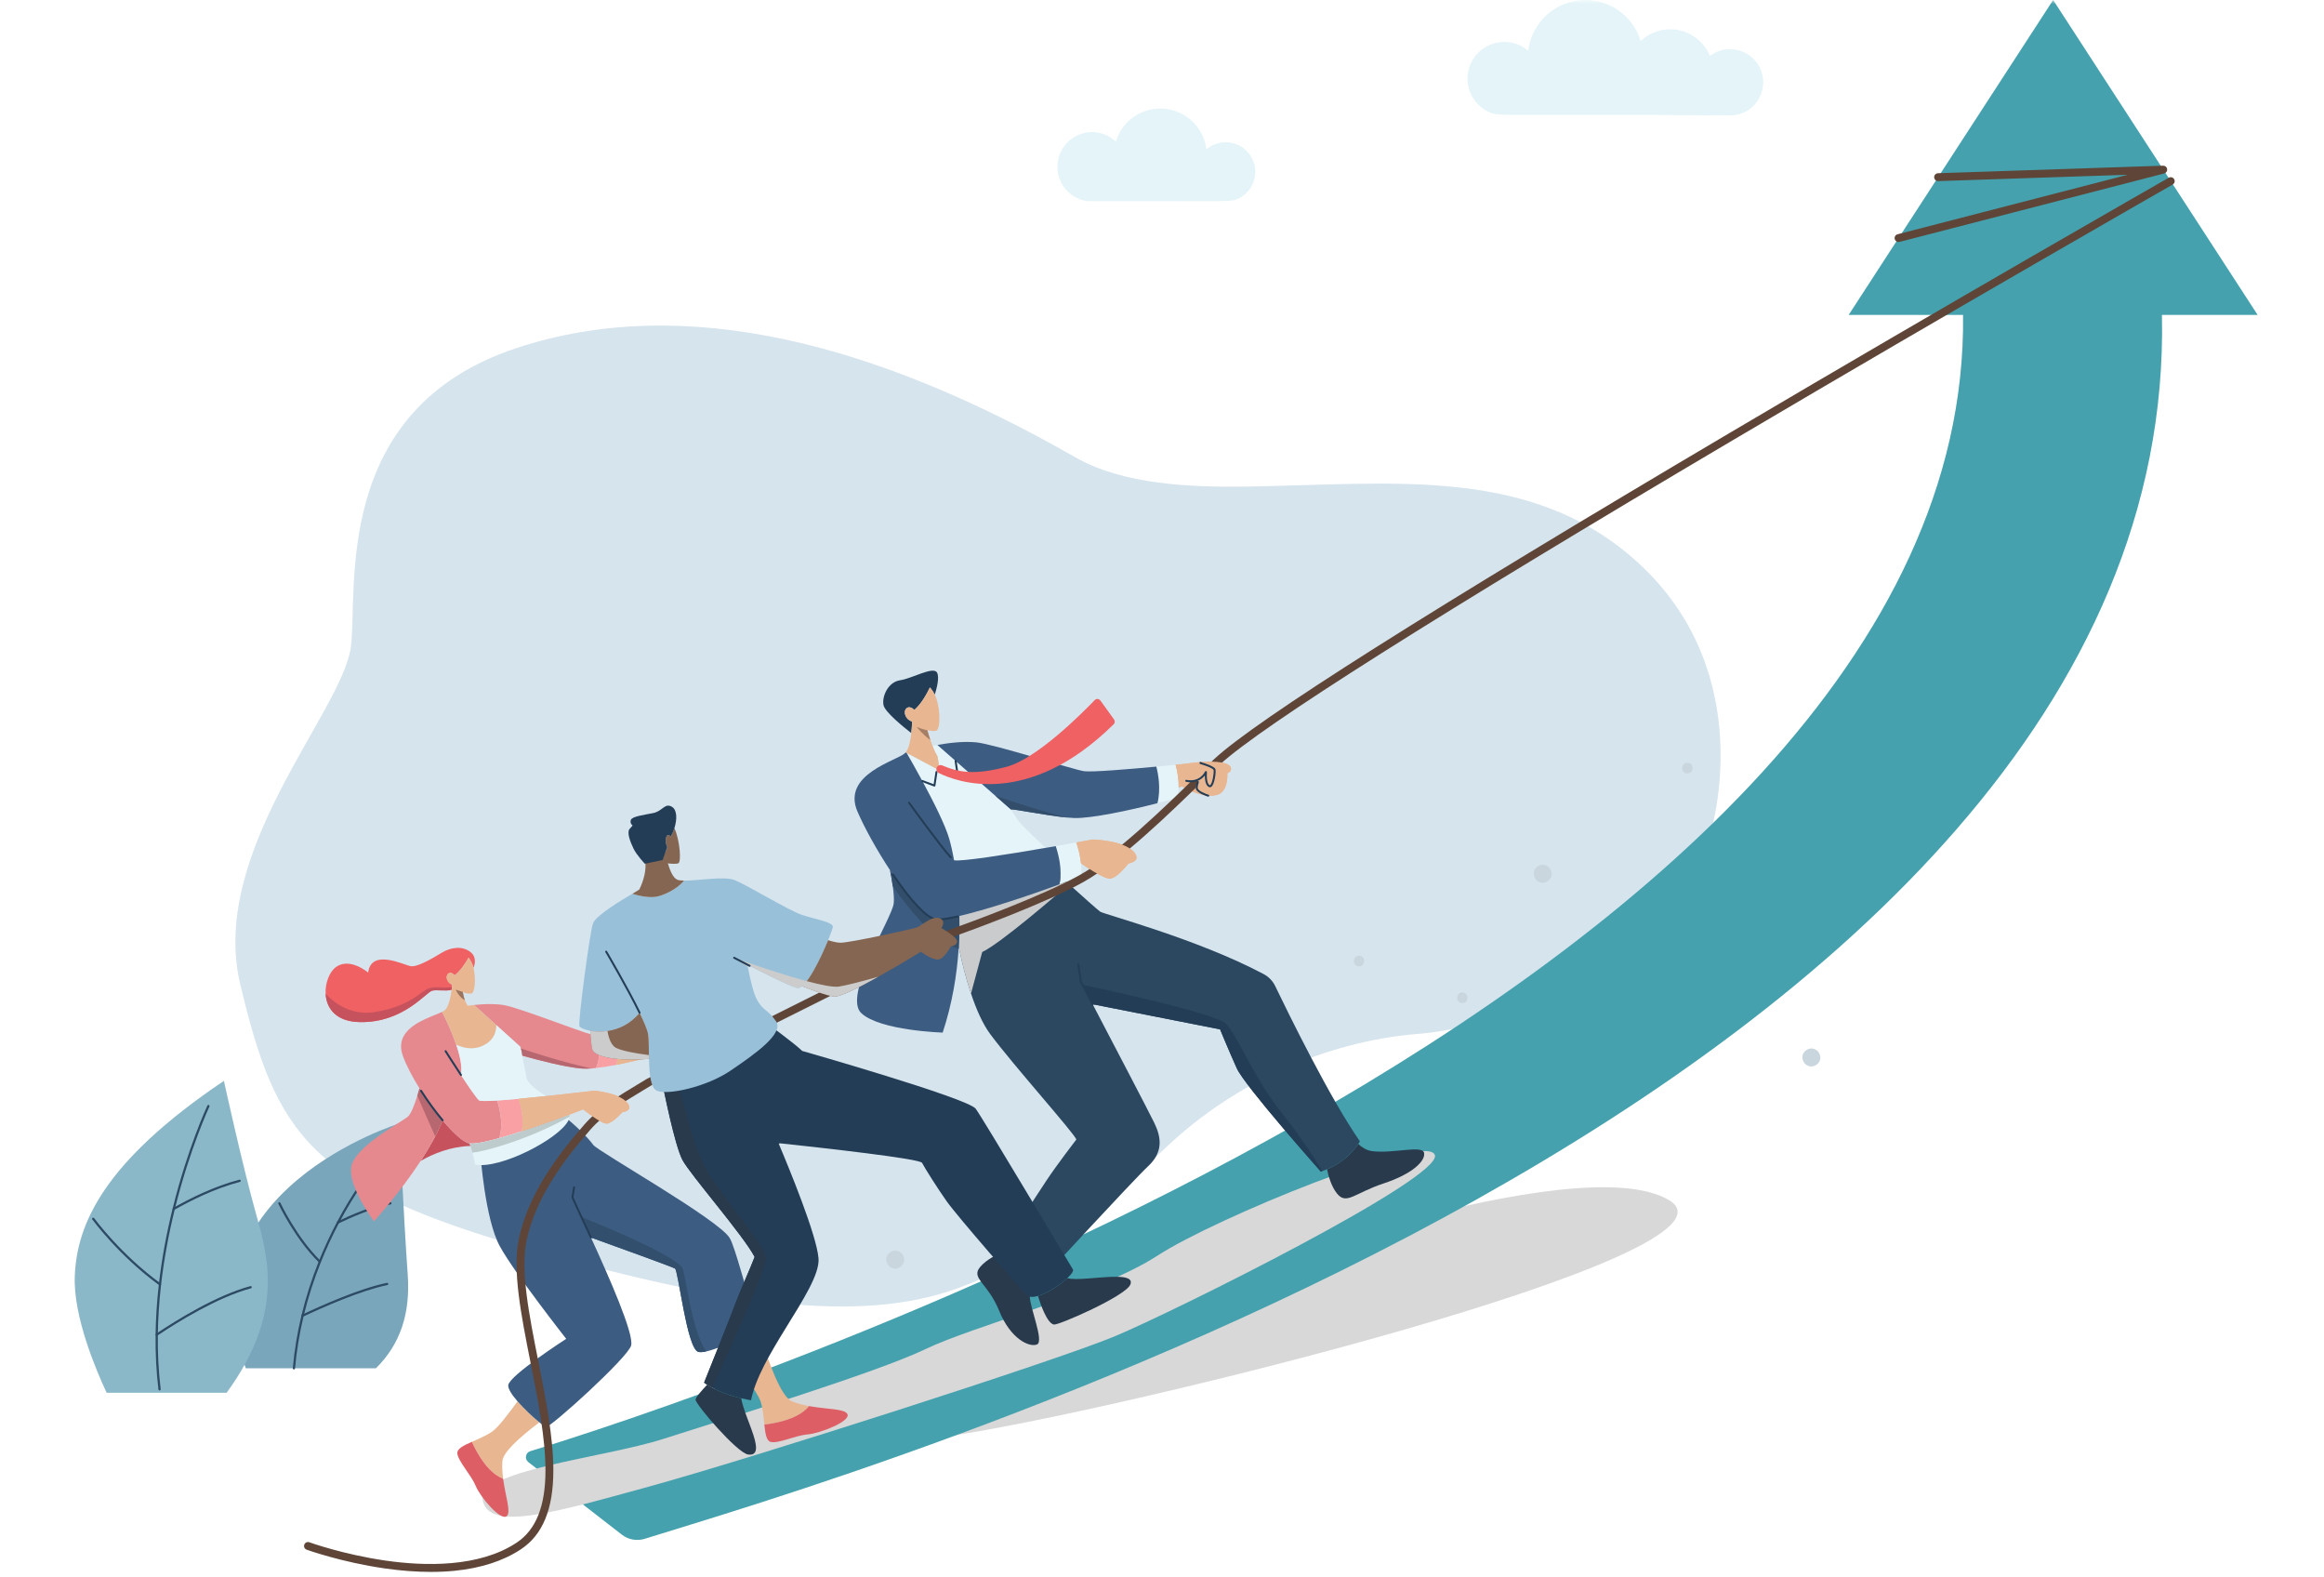 <svg width="280" height="190" viewBox="0 0 280 190" fill="none" xmlns="http://www.w3.org/2000/svg">
<mask id="mask0_2002_1860" style="mask-type:alpha" maskUnits="userSpaceOnUse" x="0" y="0" width="280" height="190">
<rect width="280" height="190" fill="#D9D9D9"/>
</mask>
<g mask="url(#mask0_2002_1860)">
<g clip-path="url(#clip0_2002_1860)">
<path d="M64.477 150.677C87.137 157.029 103.468 159.615 115.623 155.086C125.918 151.249 133.121 145.118 140.753 137.956C148.699 130.502 159.67 125.426 170.837 124.534C179.822 123.817 189.404 119.163 193.523 116.481C197.95 113.598 202.762 108.295 204.95 103.636C207.182 98.886 211.139 81.114 198.067 68.448C185.076 55.861 167.731 58.373 150.11 58.609C143.472 58.698 135.334 58.389 129.578 55.094C105.828 41.499 82.478 35.178 62.131 41.959C39.914 49.363 43.125 70.993 42.284 77.857C41.329 85.65 25.108 102.525 28.949 118.571C33.26 136.586 37.106 143.006 64.477 150.678L64.477 150.677Z" fill="#D6E4ED"/>
<path d="M163.737 115.112C162.909 115.112 162.907 116.398 163.737 116.398C164.566 116.398 164.566 115.112 163.737 115.112Z" fill="#CAD6DD"/>
<path d="M176.184 119.538C175.356 119.538 175.355 120.825 176.184 120.825C177.014 120.825 177.014 119.538 176.184 119.538Z" fill="#CAD6DD"/>
<path d="M203.295 91.874C202.467 91.874 202.466 93.161 203.295 93.161C204.125 93.161 204.125 91.874 203.295 91.874Z" fill="#CAD6DD"/>
<path d="M185.87 104.159C185.303 104.159 184.76 104.658 184.786 105.243C184.812 105.83 185.262 106.326 185.87 106.326C186.436 106.326 186.979 105.828 186.953 105.243C186.927 104.656 186.477 104.159 185.87 104.159Z" fill="#CAD6DD"/>
<path d="M107.858 150.634C107.291 150.634 106.748 151.132 106.774 151.717C106.801 152.304 107.25 152.801 107.858 152.801C108.425 152.801 108.968 152.302 108.941 151.717C108.915 151.13 108.465 150.634 107.858 150.634Z" fill="#CAD6DD"/>
<path d="M218.235 126.29C217.668 126.29 217.125 126.788 217.151 127.374C217.178 127.961 217.627 128.457 218.235 128.457C218.802 128.457 219.345 127.959 219.318 127.374C219.292 126.786 218.842 126.29 218.235 126.29Z" fill="#CAD6DD"/>
<path d="M35.414 164.813H29.616C21.596 143.515 48.127 135.317 48.127 135.317C48.127 135.317 48.606 146.294 49.124 153.544C49.454 158.16 48.253 161.903 45.29 164.813H35.413H35.414Z" fill="#7AA6BC"/>
<path d="M35.413 164.948C35.409 164.948 35.405 164.948 35.401 164.948C35.327 164.941 35.272 164.876 35.278 164.801C35.463 162.694 35.814 160.555 36.322 158.443C36.848 156.256 37.55 154.062 38.408 151.923C39.052 150.318 39.791 148.723 40.605 147.182C42.547 143.511 44.292 141.35 44.309 141.329C44.357 141.271 44.442 141.262 44.5 141.31C44.558 141.357 44.567 141.443 44.519 141.5C44.502 141.521 42.772 143.664 40.843 147.309C40.034 148.841 39.3 150.427 38.66 152.024C37.806 154.151 37.109 156.332 36.585 158.507C36.08 160.605 35.731 162.731 35.547 164.825C35.541 164.895 35.482 164.949 35.413 164.949L35.413 164.948Z" fill="#2C4A63"/>
<path d="M38.535 152.109C38.501 152.109 38.467 152.096 38.44 152.07C35.545 149.25 33.558 145.04 33.538 144.998C33.507 144.93 33.536 144.849 33.603 144.818C33.671 144.786 33.752 144.815 33.783 144.883C33.803 144.925 35.77 149.091 38.629 151.876C38.683 151.928 38.684 152.014 38.632 152.067C38.606 152.095 38.57 152.108 38.535 152.108V152.109Z" fill="#2C4A63"/>
<path d="M40.725 147.381C40.675 147.381 40.626 147.352 40.603 147.304C40.571 147.236 40.599 147.156 40.666 147.123C42.094 146.435 44.817 145.22 47.014 144.807C47.088 144.793 47.158 144.842 47.173 144.916C47.186 144.99 47.138 145.06 47.064 145.074C44.899 145.48 42.2 146.685 40.784 147.367C40.765 147.376 40.745 147.381 40.725 147.381Z" fill="#2C4A63"/>
<path d="M36.454 158.61C36.403 158.61 36.354 158.582 36.331 158.533C36.3 158.465 36.328 158.384 36.396 158.352C38.819 157.207 43.37 155.186 46.618 154.522C46.691 154.507 46.763 154.555 46.778 154.628C46.793 154.701 46.746 154.773 46.673 154.788C43.452 155.445 38.924 157.456 36.511 158.597C36.492 158.606 36.473 158.61 36.454 158.61V158.61Z" fill="#2C4A63"/>
<path d="M19.276 167.758H12.847C11.608 165.117 8.816 158.585 9.01 153.718C9.256 147.476 12.438 139.983 26.977 130.19C26.977 130.19 29.185 140.308 30.899 146.4C32.392 151.706 34.136 158.373 27.307 167.759H19.276V167.758Z" fill="#8BB8C9"/>
<path d="M19.224 167.484C19.156 167.484 19.098 167.434 19.09 167.365C18.834 165.253 18.718 163.031 18.746 160.763C18.771 158.792 18.903 156.747 19.14 154.688C19.478 151.729 20.036 148.666 20.797 145.585C22.595 138.298 24.962 133.221 24.985 133.171C25.017 133.103 25.098 133.074 25.165 133.106C25.233 133.137 25.262 133.218 25.23 133.286C25.207 133.336 22.851 138.391 21.06 145.65C20.302 148.719 19.747 151.771 19.409 154.719C19.173 156.77 19.041 158.805 19.017 160.767C18.989 163.024 19.103 165.233 19.359 167.333C19.367 167.407 19.314 167.474 19.241 167.484C19.235 167.484 19.23 167.485 19.224 167.485L19.224 167.484Z" fill="#2C4A63"/>
<path d="M19.274 154.838C19.246 154.838 19.219 154.83 19.194 154.813C14.333 151.272 11.153 146.928 11.122 146.885C11.078 146.825 11.091 146.74 11.151 146.696C11.212 146.652 11.296 146.666 11.34 146.726C11.371 146.769 14.528 151.079 19.353 154.594C19.414 154.638 19.427 154.723 19.383 154.783C19.357 154.819 19.315 154.838 19.273 154.838H19.274Z" fill="#2C4A63"/>
<path d="M20.929 145.752C20.881 145.752 20.836 145.727 20.811 145.683C20.774 145.618 20.797 145.536 20.862 145.499C22.829 144.378 25.811 142.879 28.837 142.099C28.91 142.08 28.984 142.124 29.003 142.197C29.022 142.269 28.978 142.343 28.905 142.362C25.908 143.133 22.95 144.622 20.996 145.734C20.975 145.746 20.952 145.752 20.929 145.752Z" fill="#2C4A63"/>
<path d="M18.881 160.9C18.838 160.9 18.795 160.879 18.769 160.839C18.728 160.777 18.744 160.693 18.806 160.652C21.29 158.987 26.068 156.028 30.16 154.916C30.232 154.897 30.307 154.939 30.326 155.012C30.345 155.084 30.303 155.158 30.23 155.178C26.176 156.279 21.426 159.221 18.956 160.877C18.933 160.892 18.907 160.9 18.881 160.9Z" fill="#2C4A63"/>
<g style="mix-blend-mode:multiply">
<path d="M145.367 154.566C145.367 154.566 189.867 137.991 201.045 144.533C212.224 151.076 133.229 170.38 113.57 173.095C93.912 175.809 145.367 154.566 145.367 154.566H145.367Z" fill="#D8D8D8"/>
</g>
<path d="M272.001 37.929L247.367 0L222.734 37.929H236.513C237.517 119.579 80.388 169.754 63.894 174.795C63.31 174.974 63.171 175.736 63.653 176.111L74.921 184.851C75.708 185.461 76.743 185.646 77.692 185.347C99.005 178.635 262.539 132.284 260.473 37.929H272L272.001 37.929Z" fill="#44A1AD"/>
<g style="mix-blend-mode:multiply">
<path d="M78.196 179.062C67.005 182.133 59.032 184.503 58.177 180.795C57.322 177.086 72.67 175.645 79.96 173.305C87.251 170.965 105.759 165.281 111.485 162.51C117.211 159.74 132.454 155.799 139.448 151.247C146.444 146.696 171.761 136.375 172.868 139.099C173.975 141.823 141.394 158.003 134.309 160.96C127.224 163.916 90.143 175.782 78.196 179.062Z" fill="#D8D8D8"/>
</g>
<path d="M171.576 138.864C171.759 139.831 170.201 141.39 166.711 142.543C163.166 143.716 162.218 145.195 161.069 143.742C160.416 142.916 160.065 141.721 159.883 140.842C162.05 139.933 163.216 138.448 163.647 137.797C164.05 138.172 164.624 138.567 165.3 138.655C167.802 138.984 171.391 137.895 171.575 138.864H171.576Z" fill="#293A4C"/>
<path d="M163.842 137.475C163.842 137.475 163.78 137.596 163.647 137.797C163.216 138.448 162.05 139.933 159.883 140.842C159.698 140.92 159.505 140.993 159.305 141.061C159.249 141.081 159.192 141.099 159.136 141.118C159.136 141.118 149.969 130.811 149.007 128.672C148.044 126.534 146.996 123.987 146.996 123.987L131.646 120.963C133.981 125.422 138.43 133.935 139.075 135.259C139.955 137.066 140.122 138.803 138.328 140.473C136.534 142.144 124.633 155.064 124.633 155.064C124.428 155.021 124.216 154.922 124 154.778C122.758 153.953 121.45 151.7 120.944 150.768C120.805 150.512 120.727 150.355 120.727 150.355C120.727 150.355 124.866 144.028 126.091 142.176C127.316 140.324 129.683 137.249 129.683 137.249C129.286 136.34 122.238 128.481 119.329 124.594C118.391 123.34 117.613 121.542 116.99 119.68C115.68 115.767 115.053 111.575 115.053 111.575L115.596 111.248L118.289 109.624L125.426 105.319L126.663 104.573C126.663 104.573 126.786 104.686 126.997 104.877C127.379 105.222 128.048 105.827 128.793 106.499C130.358 107.91 132.261 109.61 132.552 109.811C133.039 110.145 144.189 113.057 152.249 117.331C152.856 117.652 153.343 118.159 153.641 118.777C155.159 121.933 160.243 132.317 163.843 137.476L163.842 137.475Z" fill="#2B4860"/>
<path d="M124 154.777C124.067 155.18 124.111 155.648 124.082 156.111C124.002 157.345 125.849 161.575 124.935 161.944C124.02 162.313 121.758 161.294 120.38 157.886C119.001 154.479 116.906 153.994 118.108 152.585C118.855 151.71 120.105 151.102 120.944 150.766C121.45 151.698 122.758 153.952 124 154.777V154.777Z" fill="#293A4C"/>
<path d="M159.306 141.062C159.251 141.081 159.194 141.1 159.137 141.119C159.137 141.119 149.971 130.811 149.008 128.673C148.045 126.535 146.997 123.988 146.997 123.988L131.648 120.963L130.422 118.624C130.422 118.624 146.415 121.951 147.741 123.341C149.067 124.732 151.154 129.972 154.55 134.228C156.961 137.251 158.574 139.825 159.307 141.063L159.306 141.062Z" fill="#233D56"/>
<path d="M131.645 121.08C131.603 121.08 131.561 121.057 131.54 121.017C130.688 119.387 130.117 118.3 130.117 118.3C130.111 118.288 130.107 118.275 130.105 118.262L129.802 116.194C129.793 116.129 129.837 116.069 129.902 116.06C129.967 116.05 130.028 116.095 130.036 116.16L130.336 118.208C130.414 118.355 130.961 119.399 131.75 120.908C131.781 120.966 131.758 121.037 131.7 121.067C131.683 121.077 131.664 121.081 131.645 121.081V121.08Z" fill="#233D56"/>
<path d="M142.01 94.852C142.004 95.249 141.968 95.657 141.891 96.066C141.238 96.266 140.396 96.502 139.453 96.746C139.88 94.988 139.536 93.194 139.316 92.343C140.212 92.259 141.019 92.181 141.643 92.118C141.83 92.806 142.026 93.788 142.01 94.852V94.852Z" fill="#E4F4F8"/>
<path d="M129.679 101.479C128.977 101.605 128.13 101.755 127.199 101.918C127.379 102.462 127.576 103.173 127.69 103.945C127.813 104.781 127.838 105.686 127.637 106.523C127.642 106.522 127.647 106.519 127.651 106.518C128.751 106.11 129.659 105.753 130.256 105.495C130.309 104.995 130.297 104.484 130.246 103.988C130.146 103.026 129.896 102.124 129.679 101.479Z" fill="#E4F4F8"/>
<path d="M127.637 106.523C127.636 106.53 127.634 106.536 127.633 106.542C125.562 109.22 119.099 112.961 115.562 113.055C115.586 112.439 115.597 111.836 115.597 111.247C115.596 110.941 115.593 110.639 115.588 110.341C116.396 110.151 117.313 109.905 118.289 109.624C121.372 108.734 125.033 107.489 127.637 106.523Z" fill="#E4F4F8"/>
<path d="M111.125 94.074C110.415 92.763 109.733 91.556 109.234 90.69L113.218 92.808L112.974 91.143C112.744 90.747 112.538 90.302 112.358 89.852C112.524 89.817 112.721 89.776 112.944 89.735L115.135 91.656L121.81 97.506C122.164 98.094 122.48 98.586 122.712 98.879C123.294 99.614 124.706 100.905 125.962 102.132C121.424 102.911 115.714 103.822 114.944 103.617C114.754 102.548 114.549 101.673 114.365 101.034C113.895 99.391 112.462 96.546 111.124 94.074H111.125Z" fill="#E4F4F8"/>
<g style="mix-blend-mode:multiply">
<path d="M128.791 106.499C127.522 107.606 120.555 113.638 118.339 114.673L116.988 119.679C115.679 115.767 115.051 111.575 115.051 111.575L115.594 111.247C115.593 110.94 115.59 110.638 115.584 110.34C116.393 110.151 117.31 109.905 118.286 109.623L125.424 105.318L126.994 104.877C127.188 105.052 127.455 105.294 127.769 105.578C127.75 105.897 127.707 106.215 127.633 106.523C127.638 106.522 127.643 106.519 127.647 106.518C127.935 106.411 128.209 106.308 128.469 106.209C128.573 106.304 128.68 106.401 128.79 106.499H128.791Z" fill="#CACBCC"/>
</g>
<path d="M115.587 110.339C115.603 111.21 115.597 112.118 115.561 113.054C115.546 113.455 115.524 113.861 115.498 114.272C115.29 117.44 114.724 120.892 113.577 124.377C113.577 124.377 106.071 124.155 103.781 122.047C101.493 119.939 107.433 110.687 107.674 108.835C107.738 108.346 107.681 107.585 107.562 106.73C107.477 106.118 107.361 105.457 107.234 104.814C109.219 107.824 111.361 110.405 112.65 110.715C112.939 110.785 113.459 110.751 114.143 110.637C114.567 110.566 115.053 110.465 115.587 110.339Z" fill="#3C5C82"/>
<path d="M139.452 96.745C136.114 97.61 131.506 98.585 129.454 98.534C129.195 98.528 128.889 98.507 128.552 98.474C126.022 98.23 121.72 97.357 121.81 97.506L119.925 95.854L115.134 91.656L112.943 89.735C114.114 89.516 115.979 89.257 117.62 89.417C119.752 89.626 129.154 92.653 130.58 92.888C131.463 93.033 135.994 92.652 139.316 92.341C139.536 93.192 139.88 94.987 139.453 96.744L139.452 96.745Z" fill="#3C5C82"/>
<path d="M127.687 103.944C127.573 103.173 127.376 102.462 127.196 101.918C126.798 101.987 126.385 102.059 125.961 102.132C121.423 102.911 115.713 103.823 114.943 103.617C114.753 102.549 114.547 101.673 114.364 101.035C113.893 99.392 112.461 96.546 111.123 94.074C110.413 92.763 109.731 91.555 109.232 90.69L109.117 90.628C109.098 90.652 109.079 90.674 109.059 90.695C108.181 91.611 101.34 93.221 103.315 97.769C104.188 99.778 105.661 102.431 107.233 104.815C109.217 107.825 111.359 110.406 112.649 110.716C112.938 110.786 113.457 110.751 114.142 110.638C114.565 110.567 115.051 110.466 115.585 110.34C118.944 109.552 124.206 107.795 127.634 106.523C127.834 105.686 127.809 104.781 127.686 103.944H127.687Z" fill="#3C5C82"/>
<path d="M115.585 110.34C115.602 111.211 115.596 112.118 115.56 113.054C115.544 113.455 115.522 113.861 115.496 114.272C112.444 113.406 108.985 108.796 107.56 106.73C107.476 106.117 107.359 105.457 107.232 104.813C109.217 107.824 111.359 110.405 112.648 110.715C112.938 110.785 113.457 110.75 114.142 110.636C114.565 110.566 115.051 110.464 115.585 110.339V110.34Z" fill="#324E6B"/>
<path d="M121.808 97.506L119.924 95.854C121.665 96.45 125.534 97.738 128.551 98.474C126.021 98.229 121.718 97.356 121.808 97.505V97.506Z" fill="#324E6B"/>
<path d="M112.04 82.796C111.719 83.474 111.044 84.745 110.169 85.511C109.928 85.287 109.523 85.019 109.2 85.335C108.76 85.764 109.146 86.726 109.889 86.897C109.881 87.246 109.858 87.762 109.798 88.308C108.847 87.569 106.614 85.759 106.447 84.931C106.234 83.876 107.009 82.149 108.438 81.94C109.867 81.73 112.421 80.241 112.883 80.995C113.231 81.56 112.838 82.993 112.621 83.675C112.444 83.314 112.235 83.021 112.04 82.795V82.796Z" fill="#233D56"/>
<path d="M144.326 91.818C145.744 91.691 147.803 91.644 148.264 92.373C148.264 92.373 148.532 92.88 147.874 93.142C147.874 93.142 148.027 95.37 146.626 95.745C144.696 96.261 142.403 94.711 142.403 94.711C142.403 94.711 142.262 94.762 142.008 94.852C142.025 93.788 141.828 92.806 141.641 92.119C142.44 92.039 142.939 91.987 142.939 91.987C142.939 91.987 143.533 91.89 144.326 91.819V91.818Z" fill="#E8B691"/>
<path d="M131.67 101.118C136.185 101.36 136.988 102.837 136.926 103.354C136.864 103.872 135.954 104.011 135.954 104.011C135.954 104.011 134.635 105.715 133.794 105.827C133.012 105.929 130.58 104.228 130.243 103.987C130.142 103.026 129.892 102.124 129.676 101.478C130.895 101.26 131.671 101.117 131.671 101.117L131.67 101.118Z" fill="#E8B691"/>
<path d="M112.761 88.028C112.529 88.076 112.122 88.032 111.729 87.964C111.827 88.317 111.947 88.718 112.089 89.133C112.17 89.37 112.259 89.612 112.355 89.852C112.536 90.302 112.741 90.747 112.971 91.143L113.215 92.808L109.232 90.69C109.208 90.649 109.185 90.608 109.163 90.57C109.521 90.079 109.703 89.156 109.797 88.309C109.858 87.763 109.881 87.247 109.889 86.897C109.146 86.727 108.759 85.764 109.199 85.336C109.522 85.02 109.927 85.288 110.168 85.512C111.043 84.745 111.718 83.475 112.039 82.796C112.234 83.022 112.443 83.314 112.62 83.676C112.706 83.849 112.783 84.039 112.849 84.245C113.3 85.655 113.315 87.911 112.761 88.028L112.761 88.028Z" fill="#E8B691"/>
<path d="M112.089 89.133C111.452 88.728 110.285 87.46 110.486 87.567C110.857 87.766 111.729 87.965 111.729 87.965C111.827 88.317 111.947 88.718 112.089 89.133V89.133Z" fill="#A57F65"/>
<path d="M114.552 103.395C114.52 103.395 114.488 103.382 114.464 103.356C113.191 101.968 109.466 96.816 109.429 96.764C109.39 96.711 109.402 96.637 109.455 96.599C109.509 96.56 109.583 96.572 109.62 96.625C109.658 96.677 113.375 101.818 114.638 103.196C114.682 103.244 114.68 103.319 114.631 103.363C114.608 103.384 114.579 103.394 114.551 103.394L114.552 103.395Z" fill="#233D56"/>
<path d="M113.035 110.87C112.869 110.87 112.731 110.858 112.622 110.831C111.101 110.465 108.748 107.27 107.481 105.398C107.445 105.344 107.459 105.27 107.513 105.234C107.567 105.197 107.641 105.211 107.678 105.265C109.801 108.403 111.624 110.347 112.678 110.601C112.939 110.664 113.425 110.637 114.124 110.52C114.479 110.461 114.896 110.377 115.362 110.271C115.426 110.256 115.49 110.296 115.504 110.36C115.519 110.424 115.479 110.487 115.415 110.502C114.944 110.61 114.523 110.695 114.163 110.755C113.695 110.833 113.322 110.871 113.035 110.871V110.87Z" fill="#233D56"/>
<path d="M145.772 94.825C145.739 94.825 145.707 94.819 145.674 94.806C145.25 94.641 145.166 93.917 145.162 93.404C144.88 93.752 144.334 94.224 143.449 94.224C143.278 94.224 143.096 94.207 142.9 94.167C142.835 94.154 142.794 94.092 142.807 94.028C142.82 93.963 142.883 93.922 142.947 93.935C144.56 94.257 145.162 92.995 145.187 92.941C145.21 92.889 145.269 92.862 145.324 92.876C145.38 92.89 145.417 92.942 145.413 92.999C145.361 93.701 145.449 94.464 145.76 94.585C145.769 94.588 145.781 94.593 145.81 94.57C146.067 94.366 146.277 93.166 146.217 92.742C146.215 92.732 146.163 92.489 144.602 92.021C144.539 92.002 144.503 91.936 144.522 91.873C144.541 91.81 144.608 91.775 144.67 91.794C146.395 92.31 146.436 92.6 146.452 92.709C146.512 93.126 146.328 94.463 145.959 94.756C145.901 94.802 145.838 94.825 145.774 94.825L145.772 94.825Z" fill="#233D56"/>
<path d="M112.583 94.742C112.569 94.742 112.555 94.739 112.541 94.735L111.083 94.185C111.022 94.162 110.99 94.093 111.013 94.032C111.036 93.971 111.105 93.94 111.166 93.963L112.487 94.462L112.711 92.972C112.721 92.907 112.782 92.863 112.846 92.872C112.911 92.882 112.955 92.943 112.945 93.007L112.7 94.642C112.694 94.677 112.673 94.708 112.642 94.727C112.624 94.737 112.603 94.743 112.582 94.743L112.583 94.742Z" fill="#233D56"/>
<path d="M115.351 93.264C115.338 93.264 115.325 93.262 115.312 93.257L113.704 92.688C113.643 92.667 113.61 92.599 113.632 92.537C113.653 92.476 113.721 92.443 113.783 92.465L115.205 92.968L115.016 91.672C115.006 91.607 115.051 91.547 115.116 91.538C115.181 91.529 115.241 91.574 115.25 91.639L115.468 93.129C115.474 93.17 115.458 93.212 115.426 93.238C115.405 93.256 115.378 93.265 115.351 93.265V93.264Z" fill="#233D56"/>
<path d="M113.094 93.103C115.151 94.132 123.799 97.467 134.175 87.242C134.331 87.088 134.353 86.843 134.224 86.664L132.573 84.376C132.411 84.152 132.084 84.128 131.892 84.329C130.433 85.851 124.939 91.388 121.27 92.361C117.434 93.378 115.52 93.052 113.513 92.194C113.28 92.094 113.009 92.186 112.883 92.406C112.74 92.656 112.835 92.974 113.093 93.103L113.094 93.103Z" fill="#EF6163"/>
<path d="M64.981 171.322C62.495 173.21 60.598 174.951 60.528 176.007C60.48 176.721 60.527 177.435 60.616 178.119C59.548 177.696 58.179 176.541 56.852 173.668C57.668 173.308 58.612 172.923 59.316 172.421C60.002 171.932 61.212 170.382 62.355 168.796C63.164 169.729 64.24 170.723 64.981 171.322V171.322Z" fill="#E8B691"/>
<path d="M95.442 168.809C96.099 169.069 96.795 169.243 97.483 169.368C96.755 170.257 95.236 171.208 92.09 171.595C91.997 170.707 91.919 169.69 91.656 168.866C91.237 167.549 88.528 164.009 87.047 162.134C88.547 161.526 90.24 160.662 91.319 160.014C92.647 164.29 94.129 168.287 95.442 168.809Z" fill="#E8B691"/>
<path d="M60.617 178.12C60.898 180.268 61.592 182.104 61.064 182.607C60.368 183.269 57.892 180.377 57.321 178.995C56.75 177.613 55.182 176.015 55.098 175.043C55.051 174.51 55.858 174.107 56.852 173.668C58.18 176.541 59.549 177.696 60.617 178.119L60.617 178.12Z" fill="#DD5E64"/>
<path d="M102.099 170.333C102.517 171.199 98.796 172.657 97.305 172.777C95.814 172.898 93.814 173.903 92.862 173.684C92.341 173.565 92.204 172.675 92.09 171.595C95.236 171.208 96.755 170.257 97.483 169.368C99.682 169.768 101.782 169.674 102.1 170.333H102.099Z" fill="#DD5E64"/>
<path d="M91.316 160.014C90.238 160.662 88.545 161.527 87.045 162.134C86.306 162.433 85.616 162.669 85.067 162.787C84.65 162.876 84.316 162.897 84.106 162.826C82.749 162.361 81.727 153.041 81.322 152.794C81.011 152.605 74.303 150.181 71.195 149.061C73.39 153.839 76.375 160.611 76.044 162.057C75.726 163.447 66.3 171.991 65.789 171.873C65.675 171.847 65.376 171.641 64.982 171.322C64.241 170.724 63.165 169.73 62.356 168.796C61.667 168.002 61.172 167.252 61.239 166.828C61.426 165.639 68.218 161.265 68.218 161.265C68.218 161.265 62.017 153.378 60.222 150.118C58.428 146.859 57.869 138.877 57.869 138.877L67.348 133.965C67.348 133.965 70.01 135.96 71.486 137.914C72.094 138.721 86.668 146.934 87.932 149.149C88.593 150.307 89.862 155.329 91.317 160.013L91.316 160.014Z" fill="#3C5C82"/>
<path d="M85.068 162.787C84.651 162.876 84.317 162.897 84.108 162.826C82.751 162.361 81.729 153.041 81.323 152.794C81.012 152.605 74.304 150.181 71.196 149.061L70.053 146.593C70.053 146.593 81.728 151.193 82.267 152.876C82.736 154.342 83.298 159.988 85.068 162.787Z" fill="#32506D"/>
<path d="M71.196 149.18C71.151 149.18 71.108 149.154 71.088 149.111C70.654 148.167 70.26 147.319 69.912 146.571C68.875 144.343 68.838 144.247 68.857 144.165C68.905 143.952 69.048 142.996 69.05 142.987C69.059 142.922 69.119 142.877 69.184 142.887C69.249 142.897 69.293 142.957 69.284 143.022C69.278 143.061 69.147 143.936 69.092 144.194C69.143 144.357 69.579 145.294 70.126 146.47C70.474 147.219 70.869 148.068 71.303 149.012C71.33 149.071 71.305 149.142 71.245 149.169C71.229 149.176 71.213 149.18 71.196 149.18Z" fill="#233D56"/>
<path d="M56.596 137.728C56.628 137.831 56.657 137.931 56.686 138.03C54.282 138.104 52.196 138.966 50.688 139.83C51.73 138.234 52.69 136.543 53.327 134.944C54.545 136.396 55.7 137.469 56.429 137.694C56.478 137.709 56.534 137.72 56.596 137.728H56.596Z" fill="#C6525D"/>
<path d="M53.326 134.944C53.073 135.578 52.77 136.226 52.431 136.878C51.916 137.868 51.316 138.866 50.687 139.83C48.12 143.755 45.051 147.107 45.051 147.107C45.051 147.107 41.927 142.927 42.317 140.553C42.707 138.179 48.057 135.323 49.08 134.556C49.49 134.248 49.915 133.174 50.276 131.998C50.368 131.699 50.457 131.393 50.539 131.091C51.393 132.458 52.378 133.816 53.325 134.944H53.326Z" fill="#E5898E"/>
<path d="M71.814 128.645C71.624 128.666 71.44 128.683 71.264 128.696C70.802 128.73 70.391 128.736 70.047 128.706C68.036 128.532 64.743 127.665 62.928 127.155C62.904 127.015 62.88 126.864 62.853 126.699C62.831 126.562 62.794 126.424 62.747 126.285C62.72 126.208 62.689 126.132 62.656 126.056L59.792 123.472L57.111 121.052C57.684 120.99 58.403 120.936 59.146 120.942C59.663 120.947 60.193 120.98 60.692 121.062C62.43 121.341 69.984 124.303 71.141 124.568C71.31 124.607 71.647 124.632 72.098 124.646C72.248 125.457 72.437 127.145 71.813 128.646L71.814 128.645Z" fill="#E5898E"/>
<path d="M59.897 132.56C58.696 132.635 57.859 132.645 57.725 132.543C57.443 132.328 56.462 130.891 55.538 129.486C55.725 128.542 55.425 127.182 54.967 125.831C54.445 124.295 53.718 122.77 53.268 121.881C52.825 122.098 52.09 122.355 51.319 122.706C49.582 123.5 47.667 124.777 48.537 127.178C48.959 128.344 49.684 129.721 50.539 131.09C51.393 132.457 52.378 133.815 53.325 134.943C54.543 136.395 55.698 137.468 56.428 137.693C56.476 137.708 56.533 137.719 56.595 137.727C57.232 137.81 58.553 137.537 60.134 137.097C60.721 135.458 60.148 133.34 59.896 132.559L59.897 132.56Z" fill="#E5898E"/>
<path d="M74.218 124.657C74.401 125.412 74.642 126.855 74.271 128.256C73.409 128.423 72.564 128.562 71.812 128.645C72.437 127.144 72.248 125.456 72.098 124.645C72.66 124.663 73.4 124.665 74.218 124.657Z" fill="#F9A0A5"/>
<path d="M62.499 132.353C62.73 133.085 63.173 134.778 62.873 136.265C61.929 136.571 60.994 136.859 60.136 137.098C60.723 135.458 60.15 133.341 59.898 132.56C60.65 132.512 61.545 132.44 62.5 132.353H62.499Z" fill="#F9A0A5"/>
<path d="M68.465 135C67.261 137.245 60.22 140.853 57.259 140.278C57.259 140.278 57.141 139.695 56.914 138.841C56.848 138.591 56.772 138.317 56.686 138.029C56.657 137.93 56.627 137.83 56.596 137.727C57.233 137.81 58.554 137.537 60.135 137.097C60.993 136.859 61.927 136.57 62.871 136.265C65.008 135.57 67.19 134.78 68.625 134.246C68.626 134.25 68.627 134.254 68.628 134.258C68.67 134.479 68.609 134.729 68.465 135V135Z" fill="#E4F4F8"/>
<path d="M62.927 127.155C63.097 128.158 63.218 128.639 63.451 129.857C63.573 130.496 64.639 131.278 65.772 132.029C64.682 132.144 63.553 132.257 62.498 132.354C61.543 132.44 60.649 132.513 59.897 132.56C58.695 132.635 57.859 132.645 57.725 132.543C57.443 132.328 56.462 130.892 55.538 129.486C55.725 128.542 55.425 127.182 54.967 125.831C55.966 126.293 57.07 126.46 58.158 125.958C59.387 125.391 59.785 124.447 59.791 123.472L62.655 126.056C62.748 126.27 62.818 126.485 62.852 126.699C62.878 126.864 62.903 127.015 62.926 127.155H62.927Z" fill="#E4F4F8"/>
<path d="M71.263 128.695C70.802 128.729 70.39 128.735 70.047 128.706C68.035 128.531 64.742 127.664 62.927 127.154C62.903 127.014 62.879 126.863 62.852 126.698C62.831 126.561 62.794 126.423 62.746 126.284C63.893 126.668 67.966 128 71.263 128.695V128.695Z" fill="#B7676F"/>
<path d="M53.326 134.944C53.073 135.578 52.771 136.226 52.431 136.878L50.277 131.997C50.369 131.698 50.458 131.392 50.54 131.09C51.394 132.457 52.379 133.815 53.326 134.943V134.944Z" fill="#B7676F"/>
<path d="M68.628 134.258C68.628 134.254 68.626 134.252 68.625 134.247C67.19 134.78 65.008 135.57 62.871 136.265C61.927 136.571 60.993 136.859 60.135 137.098C58.554 137.537 57.232 137.811 56.596 137.728C56.627 137.83 56.657 137.931 56.686 138.03C56.771 138.318 56.847 138.592 56.914 138.841C58.285 138.72 63.572 137.329 68.635 134.501L68.628 134.258Z" fill="#BECBCC"/>
<path d="M57.048 116.582C57.048 116.582 57.046 116.578 57.046 116.577C56.911 116.045 56.675 115.637 56.454 115.348C56.157 115.887 55.54 116.893 54.782 117.478C54.595 117.282 54.277 117.042 53.997 117.284C53.614 117.613 53.883 118.423 54.483 118.601C54.476 118.685 54.467 118.781 54.455 118.887C54.445 118.991 54.431 119.105 54.415 119.224C53.713 119.413 52.609 119.195 52.073 119.327C51.315 119.514 48.595 123.203 43.36 123.113C40.409 123.063 39.321 121.387 39.233 119.701C39.164 118.395 39.696 117.085 40.428 116.52C42.106 115.227 44.355 117.148 44.355 117.148C44.734 114.2 48.701 116.268 49.515 116.381C50.328 116.493 52.156 115.406 53.217 114.761C54.277 114.116 55.69 113.872 56.71 114.698C57.43 115.28 57.227 116.132 57.046 116.581L57.048 116.582Z" fill="#EF6163"/>
<path d="M54.415 119.224C53.713 119.413 52.609 119.194 52.073 119.326C51.315 119.513 48.595 123.202 43.36 123.113C40.409 123.063 39.321 121.387 39.232 119.7C40.289 120.834 42.278 122.347 45.123 121.907C49.544 121.223 50.816 119.239 51.793 119.004C52.678 118.792 53.388 119.071 54.455 118.886C54.444 118.99 54.43 119.104 54.414 119.223L54.415 119.224Z" fill="#C6525D"/>
<path d="M82.468 124.39C83.638 124.358 85.326 124.424 85.668 125.046C85.668 125.046 85.863 125.475 85.31 125.657C85.31 125.657 85.321 127.492 84.154 127.728C82.545 128.052 80.744 126.664 80.744 126.664C80.744 126.664 77.395 127.647 74.272 128.256C74.643 126.856 74.403 125.412 74.219 124.657C77.244 124.627 81.322 124.457 81.322 124.457C81.322 124.457 81.814 124.408 82.469 124.39H82.468Z" fill="#E8B691"/>
<path d="M71.616 131.371C71.616 131.371 68.843 131.706 65.772 132.029C64.681 132.144 63.552 132.257 62.498 132.353C62.729 133.085 63.171 134.778 62.871 136.265C65.008 135.571 67.19 134.78 68.625 134.247C69.631 133.873 70.269 133.626 70.269 133.626C70.269 133.626 72.423 135.387 73.119 135.339C73.814 135.291 74.983 133.961 74.983 133.961C74.983 133.961 75.736 133.893 75.813 133.472C75.891 133.051 75.306 131.799 71.617 131.371H71.616Z" fill="#E8B691"/>
<path d="M58.158 125.958C57.07 126.46 55.966 126.293 54.967 125.83C54.444 124.294 53.718 122.769 53.268 121.88C53.418 121.807 53.534 121.738 53.608 121.671C54.07 121.244 54.303 120.08 54.415 119.223C54.446 118.984 54.468 118.768 54.483 118.599C53.883 118.422 53.614 117.613 53.997 117.283C54.278 117.041 54.596 117.28 54.782 117.477C55.539 116.892 56.157 115.886 56.454 115.346C56.675 115.635 56.911 116.044 57.045 116.575C57.045 116.577 57.045 116.579 57.048 116.581C57.342 117.76 57.243 119.634 56.781 119.673C56.365 119.707 56.064 119.638 55.754 119.478C55.815 119.767 55.875 120.114 56.011 120.48C56.093 120.698 56.202 120.923 56.355 121.148C56.556 121.118 56.814 121.084 57.111 121.051L59.791 123.471C59.785 124.446 59.387 125.39 58.159 125.958H58.158Z" fill="#E8B691"/>
<path d="M56.012 120.481C55.277 120.086 54.906 119.208 54.906 119.208L55.755 119.479C55.816 119.769 55.875 120.115 56.012 120.481V120.481Z" fill="#99745F"/>
<path d="M55.54 129.603C55.501 129.603 55.463 129.584 55.441 129.55C54.494 128.114 53.596 126.692 53.587 126.678C53.552 126.622 53.569 126.549 53.623 126.515C53.679 126.48 53.752 126.496 53.787 126.551C53.795 126.566 54.693 127.986 55.639 129.419C55.675 129.474 55.66 129.547 55.605 129.583C55.584 129.597 55.562 129.603 55.54 129.603V129.603Z" fill="#233D56"/>
<path d="M53.328 135.062C53.294 135.062 53.26 135.048 53.237 135.02C52.341 133.951 51.439 132.717 50.628 131.449C50.593 131.394 50.609 131.32 50.664 131.285C50.719 131.25 50.793 131.266 50.828 131.321C51.632 132.58 52.528 133.807 53.419 134.867C53.461 134.917 53.454 134.992 53.404 135.034C53.381 135.053 53.354 135.062 53.328 135.062Z" fill="#233D56"/>
<path d="M83.514 126.951C83.48 126.951 83.445 126.943 83.412 126.928C83.078 126.773 83.033 126.21 83.049 125.789C82.736 126.111 82.126 126.517 81.174 126.264C81.111 126.247 81.073 126.182 81.09 126.119C81.107 126.056 81.172 126.018 81.235 126.035C82.524 126.377 83.075 125.387 83.097 125.345C83.124 125.295 83.184 125.271 83.238 125.289C83.292 125.307 83.327 125.361 83.319 125.418C83.228 126.087 83.307 126.62 83.511 126.714C83.514 126.715 83.532 126.712 83.566 126.674C83.775 126.437 83.973 125.556 83.949 125.247C83.948 125.241 83.9 125.065 82.889 124.672C82.828 124.648 82.797 124.58 82.821 124.519C82.844 124.458 82.913 124.428 82.974 124.451C84.024 124.859 84.173 125.081 84.185 125.229C84.212 125.578 83.99 126.677 83.666 126.901C83.617 126.935 83.565 126.952 83.513 126.952L83.514 126.951Z" fill="#233D56"/>
<path d="M51.916 189.338C50.174 189.338 48.316 189.198 46.361 188.919C41.15 188.176 36.986 186.676 36.945 186.661C36.699 186.572 36.572 186.299 36.661 186.054C36.751 185.808 37.022 185.681 37.269 185.77C37.309 185.785 41.395 187.256 46.513 187.984C51.192 188.649 57.717 188.814 62.237 185.821C64.581 184.269 65.72 181.42 65.719 177.112C65.719 173.193 64.803 168.572 63.916 164.103C62.788 158.411 61.722 153.035 62.509 149.257C63.658 143.732 67.311 139.003 70.365 135.5C72.173 133.425 74.417 132.074 76.794 130.643C77.171 130.416 77.561 130.181 77.948 129.943C77.959 129.936 77.971 129.93 77.983 129.924L111.468 113.179C111.468 113.179 111.473 113.177 111.475 113.177C112.222 112.816 112.998 112.492 113.781 112.212C117.213 110.987 125.67 107.872 130.058 105.418C134.419 102.98 140.423 97.125 144.01 93.626C144.92 92.739 145.706 91.973 146.297 91.424C151.396 86.692 172.298 73.47 208.424 52.128C235.316 36.24 261.045 21.552 261.301 21.405C261.529 21.276 261.818 21.355 261.948 21.582C262.078 21.81 261.999 22.099 261.771 22.229C261.515 22.375 235.791 37.061 208.905 52.945C173.346 73.953 151.919 87.499 146.942 92.12C146.359 92.661 145.577 93.423 144.672 94.306C141.051 97.837 134.991 103.746 130.521 106.246C126.07 108.736 117.554 111.873 114.099 113.106C113.349 113.374 112.605 113.684 111.89 114.029L78.426 130.764C78.041 130.999 77.656 131.231 77.282 131.456C74.972 132.847 72.79 134.162 71.08 136.123C68.101 139.539 64.541 144.141 63.437 149.451C62.69 153.04 63.738 158.325 64.847 163.92C65.741 168.434 66.667 173.102 66.667 177.114C66.667 181.764 65.39 184.871 62.761 186.612C60.643 188.015 57.959 188.886 54.782 189.203C53.867 189.294 52.911 189.339 51.916 189.339V189.338Z" fill="#5E4537"/>
<path d="M228.739 29.152C228.529 29.152 228.336 29.011 228.281 28.797C228.215 28.544 228.368 28.285 228.622 28.219L256.353 21.049L233.522 21.814C233.257 21.822 233.041 21.617 233.032 21.356C233.023 21.095 233.228 20.875 233.49 20.866L260.619 19.958C260.863 19.952 261.069 20.125 261.104 20.365C261.138 20.604 260.987 20.831 260.753 20.892L228.858 29.138C228.818 29.148 228.778 29.153 228.739 29.153L228.739 29.152Z" fill="#5E4537"/>
<path d="M71.616 131.371C71.616 131.371 68.843 131.706 65.772 132.029C64.681 132.144 63.552 132.257 62.498 132.353C62.729 133.085 63.171 134.778 62.871 136.265C65.008 135.571 67.19 134.78 68.625 134.247C69.631 133.873 70.269 133.626 70.269 133.626C70.269 133.626 72.423 135.387 73.119 135.339C73.814 135.291 74.983 133.961 74.983 133.961C74.983 133.961 75.736 133.893 75.813 133.472C75.891 133.051 75.306 131.799 71.617 131.371H71.616Z" fill="#E8B691"/>
<path d="M85.31 125.657C85.31 125.657 85.32 127.492 84.153 127.727C83.564 127.845 82.949 127.735 82.406 127.547L82.634 127.291L82.681 127.238L82.116 126.884L82.096 126.601L82.084 126.425L82.124 126.274L81.919 126.28L81.184 126.959C80.908 126.791 80.743 126.664 80.743 126.664C80.743 126.664 77.393 127.648 74.27 128.256C74.641 126.856 74.401 125.412 74.217 124.657C77.241 124.627 81.32 124.457 81.32 124.457C81.32 124.457 81.812 124.408 82.466 124.39C83.636 124.358 85.325 124.425 85.666 125.046C85.666 125.046 85.861 125.475 85.308 125.657H85.31Z" fill="#E8B691"/>
<path d="M83.265 127.643C83.255 127.643 83.245 127.641 83.234 127.639C83.124 127.608 82.161 127.331 82.005 126.926C81.942 126.762 81.965 126.509 82.076 126.153C82.095 126.091 82.162 126.056 82.224 126.075C82.286 126.095 82.322 126.161 82.302 126.223C82.18 126.615 82.202 126.779 82.226 126.841C82.307 127.052 82.9 127.3 83.297 127.41C83.36 127.427 83.397 127.492 83.379 127.555C83.365 127.608 83.317 127.642 83.265 127.642L83.265 127.643Z" fill="#233D56"/>
<path d="M83.512 126.951C83.478 126.951 83.443 126.943 83.41 126.928C83.076 126.773 83.031 126.21 83.047 125.789C82.734 126.111 82.124 126.517 81.172 126.264C81.109 126.247 81.071 126.182 81.088 126.119C81.105 126.056 81.17 126.018 81.233 126.035C82.522 126.377 83.073 125.387 83.095 125.345C83.122 125.295 83.182 125.271 83.236 125.289C83.29 125.307 83.325 125.361 83.317 125.418C83.226 126.087 83.305 126.62 83.509 126.714C83.512 126.715 83.53 126.712 83.564 126.674C83.773 126.437 83.971 125.556 83.947 125.247C83.946 125.241 83.898 125.065 82.887 124.672C82.826 124.648 82.795 124.58 82.819 124.519C82.843 124.458 82.911 124.428 82.972 124.451C84.022 124.859 84.171 125.081 84.183 125.229C84.21 125.578 83.988 126.677 83.664 126.901C83.615 126.935 83.563 126.952 83.511 126.952L83.512 126.951Z" fill="#233D56"/>
<path d="M131.672 101.118C136.187 101.36 136.99 102.837 136.928 103.354C136.866 103.872 135.956 104.011 135.956 104.011C135.956 104.011 134.637 105.715 133.796 105.827C133.014 105.929 130.582 104.228 130.245 103.987C130.144 103.026 129.894 102.124 129.678 101.478C130.897 101.26 131.673 101.117 131.673 101.117L131.672 101.118Z" fill="#E8B691"/>
<path d="M147.875 93.141C147.875 93.141 148.028 95.37 146.627 95.744C146.059 95.896 145.458 95.869 144.894 95.754L144.98 95.615C144.605 95.497 144.184 95.019 144.184 95.019L144.029 95.117C144.077 94.944 144.114 94.786 144.114 94.707C144.114 94.475 144.324 94.194 144.324 94.194C144.324 94.194 144.324 93.918 144.185 94.022C144.049 94.124 143.35 94.194 143.336 94.194L142.562 94.81C142.459 94.748 142.403 94.71 142.403 94.71C142.403 94.71 142.262 94.76 142.008 94.851C142.025 93.787 141.828 92.805 141.641 92.117C142.44 92.038 142.939 91.986 142.939 91.986C142.939 91.986 143.533 91.889 144.326 91.818C145.745 91.69 147.803 91.644 148.265 92.372C148.265 92.372 148.532 92.879 147.875 93.141Z" fill="#E8B691"/>
<path d="M145.77 94.825C145.737 94.825 145.705 94.819 145.672 94.806C145.248 94.641 145.164 93.917 145.16 93.404C144.878 93.752 144.332 94.224 143.447 94.224C143.276 94.224 143.094 94.207 142.898 94.167C142.834 94.155 142.792 94.092 142.805 94.028C142.818 93.964 142.881 93.922 142.945 93.935C144.558 94.257 145.16 92.995 145.185 92.941C145.208 92.889 145.267 92.862 145.322 92.876C145.378 92.89 145.415 92.942 145.411 92.999C145.359 93.702 145.447 94.464 145.758 94.585C145.767 94.589 145.779 94.593 145.808 94.57C146.065 94.366 146.275 93.167 146.215 92.743C146.213 92.733 146.161 92.489 144.6 92.021C144.537 92.002 144.501 91.936 144.52 91.873C144.539 91.81 144.606 91.775 144.668 91.794C146.393 92.311 146.434 92.6 146.45 92.71C146.51 93.126 146.326 94.463 145.957 94.757C145.899 94.802 145.836 94.826 145.772 94.826L145.77 94.825Z" fill="#233D56"/>
<path d="M145.574 95.962C145.562 95.962 145.55 95.96 145.539 95.956C145.409 95.916 144.269 95.551 144.1 95.069C144.031 94.874 144.068 94.575 144.213 94.155C144.234 94.093 144.301 94.06 144.363 94.081C144.425 94.102 144.458 94.17 144.436 94.232C144.273 94.707 144.295 94.91 144.322 94.989C144.42 95.268 145.163 95.591 145.608 95.73C145.67 95.749 145.705 95.816 145.686 95.878C145.67 95.929 145.623 95.961 145.572 95.961L145.574 95.962Z" fill="#233D56"/>
<path d="M90.539 172.172C91.201 173.987 91.468 175.375 90.138 175.199C88.809 175.023 83.733 169.092 83.802 168.576C83.841 168.277 84.58 167.442 85.196 166.791C86.576 167.674 88.213 168.17 89.298 168.425C89.501 169.542 90.046 170.818 90.539 172.172Z" fill="#293A4C"/>
<path d="M131.157 153.992C133.336 153.844 136.784 153.358 136.177 154.745C135.569 156.133 127.581 159.62 126.995 159.545C126.169 159.439 125.366 157.112 125.055 156.103C126.22 155.773 127.728 154.769 128.596 153.953C129.181 154.106 129.901 154.077 131.156 153.992H131.157Z" fill="#293A4C"/>
<path d="M128.595 153.953C127.728 154.769 126.22 155.773 125.054 156.103C124.465 156.27 123.963 156.264 123.677 155.974C123.003 155.291 115.351 146.528 114.046 144.681C113.022 143.23 111.428 140.728 111.09 140.067C110.838 139.574 99.513 138.303 93.794 137.692C95.103 140.781 98.379 148.745 98.617 151.558C98.779 153.462 96.704 156.663 94.594 160.091C92.803 163 90.987 166.074 90.489 168.658C90.489 168.658 90.014 168.595 89.296 168.425C88.37 168.207 87.042 167.813 85.813 167.154C85.603 167.04 85.395 166.919 85.194 166.791C85.07 166.713 84.95 166.631 84.831 166.546C84.831 166.546 87.949 158.786 88.787 156.54C89.174 155.505 90.232 153.164 90.923 151.402C89.551 148.775 83.15 141.476 82.221 139.709C81.297 137.952 79.971 131.327 79.654 129.702C79.608 129.471 79.584 129.341 79.584 129.341L92.345 123.216C92.345 123.216 95.752 125.704 96.654 126.588C96.654 126.588 116.619 132.278 117.555 133.551C118.491 134.824 128.839 152.242 129.263 152.892C129.381 153.072 129.094 153.481 128.595 153.953H128.595Z" fill="#233D56"/>
<path d="M85.812 167.154C85.602 167.041 85.394 166.919 85.192 166.791C85.069 166.713 84.948 166.632 84.83 166.546C84.83 166.546 87.948 158.786 88.786 156.54C89.172 155.505 90.231 153.164 90.921 151.402C89.549 148.775 83.149 141.476 82.219 139.709C81.296 137.952 79.969 131.327 79.652 129.702L81.649 129.966C81.649 129.966 83.272 137.682 85.077 140.855C86.883 144.029 92.225 150.037 92.299 151.554C92.362 152.854 87.271 163.99 85.812 167.154Z" fill="#293A4C"/>
<path d="M88.728 138.48C88.686 138.48 88.645 138.458 88.624 138.418C88.592 138.361 88.613 138.289 88.671 138.257L90.503 137.248C90.524 137.237 90.548 137.232 90.572 137.234C90.585 137.235 91.889 137.367 93.805 137.573C93.87 137.58 93.918 137.639 93.91 137.704C93.903 137.769 93.845 137.816 93.78 137.809C92.042 137.623 90.808 137.497 90.584 137.474L88.785 138.464C88.766 138.474 88.747 138.479 88.728 138.479V138.48Z" fill="#233D56"/>
<path d="M100.341 111.661C100.32 111.82 100.105 112.436 99.773 113.248C99.754 113.296 99.734 113.344 99.713 113.392C99.674 113.49 99.632 113.591 99.588 113.694C99.574 113.726 99.56 113.759 99.546 113.792C99.492 113.917 99.436 114.046 99.379 114.177C99.357 114.227 99.334 114.278 99.311 114.33C99.216 114.542 99.116 114.76 99.014 114.98C98.998 115.014 98.981 115.049 98.966 115.083C98.66 115.729 98.326 116.386 97.987 116.973C97.958 117.023 97.93 117.072 97.901 117.121C97.823 117.254 97.744 117.382 97.666 117.506C97.647 117.533 97.63 117.562 97.612 117.59C97.556 117.677 97.499 117.762 97.443 117.843C97.419 117.878 97.395 117.911 97.372 117.944C97.343 117.985 97.314 118.026 97.285 118.065C97.261 118.099 97.236 118.133 97.211 118.164C97.207 118.169 97.203 118.175 97.199 118.179C97.037 118.389 96.878 118.568 96.725 118.704C96.712 118.716 96.699 118.727 96.687 118.738C96.67 118.752 96.652 118.767 96.635 118.781C96.41 118.961 96.2 119.043 96.016 118.994C95.078 118.746 91.971 117.187 90.043 116.194C90.06 116.288 90.079 116.383 90.098 116.479C90.38 117.913 90.765 119.579 91.152 120.327C91.899 121.772 92.462 121.52 93.49 123.001C94.517 124.482 90.924 126.983 88.013 128.963C85.101 130.941 80.402 131.951 79.133 131.375C78.456 131.069 78.273 129.66 78.212 128.139C78.204 127.944 78.198 127.747 78.194 127.551C78.19 127.396 78.187 127.241 78.185 127.088C78.167 126.102 78.166 125.168 78.078 124.551C78.01 124.067 77.608 123.117 77.058 121.988C75.916 123.386 74.478 123.993 73.184 124.182C72.41 124.296 71.686 124.261 71.109 124.155C70.949 124.127 70.8 124.092 70.664 124.055C70.166 123.916 69.847 123.729 69.806 123.579C69.644 122.987 71.043 112.41 71.438 111.239C71.764 110.275 75.04 108.321 76.19 107.659C77.019 107.917 78.41 108.243 79.421 107.932C80.696 107.541 81.802 106.827 82.417 106.071C84.083 106.09 87.279 105.501 88.543 106.02C90.081 106.651 95.084 109.698 96.637 110.209C98.191 110.72 100.421 111.061 100.342 111.662L100.341 111.661Z" fill="#98C0D9"/>
<path d="M80.421 103.841C80.677 104.75 81.066 105.73 81.585 105.955C81.767 106.034 82.056 106.066 82.417 106.071C81.802 106.826 80.696 107.54 79.42 107.932C78.41 108.242 77.02 107.916 76.189 107.659C76.437 107.517 77.024 107.148 77.024 107.148C77.584 105.998 77.881 104.767 77.74 103.747L79.85 103.455L80.114 102.524C80.175 102.845 80.277 103.332 80.42 103.842L80.421 103.841Z" fill="#846652"/>
<path d="M78.193 127.55C73.196 127.896 71.626 126.997 71.399 126.5C71.258 126.189 71.163 125.034 71.109 124.154C71.686 124.259 72.41 124.295 73.184 124.18C74.478 123.992 75.916 123.385 77.058 121.987C77.608 123.115 78.01 124.066 78.078 124.549C78.166 125.166 78.167 126.101 78.184 127.086C78.187 127.24 78.19 127.394 78.193 127.549V127.55Z" fill="#846652"/>
<path d="M114.566 113.994C114.566 113.994 113.833 115.384 113.139 115.563C112.446 115.742 110.946 114.641 110.946 114.641C110.93 114.651 108.408 116.209 105.825 117.648C103.511 118.938 101.148 120.133 100.496 120.038C99.475 119.887 97.836 119.272 96.633 118.779C96.65 118.766 96.667 118.751 96.685 118.737C96.698 118.726 96.71 118.714 96.723 118.703C96.876 118.567 97.034 118.388 97.197 118.178C97.201 118.173 97.204 118.168 97.208 118.163C97.234 118.131 97.258 118.097 97.283 118.064C97.312 118.024 97.341 117.984 97.37 117.943C97.393 117.911 97.417 117.877 97.441 117.842C97.497 117.761 97.554 117.676 97.61 117.588C97.628 117.56 97.645 117.532 97.663 117.504C97.742 117.38 97.821 117.252 97.898 117.12C97.927 117.072 97.956 117.022 97.985 116.972C98.324 116.386 98.658 115.729 98.964 115.081C98.979 115.047 98.996 115.013 99.012 114.979C99.114 114.76 99.214 114.541 99.308 114.328C99.331 114.277 99.354 114.226 99.377 114.175C99.434 114.045 99.49 113.917 99.543 113.791C99.558 113.757 99.571 113.725 99.585 113.692C99.629 113.589 99.671 113.489 99.711 113.391C99.732 113.343 99.752 113.294 99.771 113.247C100.324 113.422 100.876 113.554 101.277 113.553C102.449 113.551 110.026 111.888 110.518 111.689C111.009 111.49 112.303 110.279 113.182 110.59C114.061 110.902 113.426 111.785 113.426 111.785C113.426 111.785 115.292 112.843 115.315 113.37C115.338 113.896 114.566 113.994 114.566 113.994V113.994Z" fill="#846652"/>
<path d="M80.824 100.761C80.998 100.448 81.143 100.103 81.253 99.754C81.911 101.164 82.112 103.843 81.721 103.985C81.439 104.088 80.84 104.044 80.355 103.983C80.25 103.493 80.183 103.027 80.144 102.721L80.39 102.029C80.134 101.552 80.184 100.809 80.375 100.638C80.51 100.516 80.686 100.628 80.822 100.762L80.824 100.761Z" fill="#846652"/>
<path d="M80.985 97.199C80.115 96.643 79.84 97.705 78.702 97.934C77.564 98.163 76.156 98.338 76.007 98.761C75.857 99.185 76.219 99.432 76.219 99.432L75.857 99.848C75.496 100.265 75.935 101.399 76.324 102.208C76.713 103.018 77.696 104.042 77.696 104.042L79.841 103.584L80.146 102.722L80.391 102.029C80.135 101.553 80.186 100.809 80.376 100.638C80.511 100.517 80.688 100.628 80.824 100.762C80.998 100.449 81.143 100.104 81.253 99.755C81.588 98.69 81.582 97.582 80.984 97.2L80.985 97.199Z" fill="#233D56"/>
<g style="mix-blend-mode:multiply">
<path d="M78.193 127.55C73.196 127.896 71.626 126.997 71.399 126.5C71.258 126.189 71.163 125.034 71.109 124.154C71.686 124.259 72.41 124.295 73.184 124.18C73.299 124.837 73.535 125.675 74.017 126.082C74.566 126.547 76.716 126.896 78.185 127.087C78.187 127.241 78.191 127.395 78.194 127.55H78.193Z" fill="#CCCCCC"/>
</g>
<g style="mix-blend-mode:multiply">
<path d="M105.826 117.648C103.512 118.938 101.15 120.133 100.498 120.038C99.476 119.887 97.838 119.272 96.634 118.779C96.409 118.959 96.2 119.041 96.015 118.993C95.077 118.745 91.971 117.185 90.042 116.192C90.059 116.287 90.079 116.381 90.097 116.478L88.449 115.365C88.547 115.4 93.448 117.172 97.198 118.178C98.918 118.639 100.397 118.938 101.059 118.836C102.052 118.681 104.016 118.16 105.826 117.649V117.648Z" fill="#CCCCCC"/>
</g>
<path d="M90.318 116.452C90.299 116.452 90.281 116.448 90.263 116.439L89.99 116.299C89.065 115.823 88.402 115.474 88.395 115.47C88.338 115.439 88.315 115.367 88.346 115.31C88.376 115.252 88.448 115.23 88.505 115.26C88.512 115.264 89.174 115.613 90.098 116.089L90.371 116.229C90.429 116.259 90.452 116.33 90.423 116.389C90.402 116.429 90.36 116.453 90.317 116.453L90.318 116.452Z" fill="#233D56"/>
<path d="M77.059 122.106C77.015 122.106 76.973 122.081 76.953 122.039C75.493 119.043 72.956 114.732 72.93 114.689C72.897 114.632 72.916 114.559 72.972 114.526C73.029 114.493 73.101 114.512 73.135 114.568C73.161 114.611 75.702 118.93 77.166 121.936C77.195 121.995 77.17 122.066 77.111 122.094C77.094 122.102 77.077 122.106 77.059 122.106V122.106Z" fill="#233D56"/>
<path d="M147.67 17.137C146.785 17.137 145.975 17.46 145.351 17.995C145.018 15.222 142.657 13.073 139.795 13.073C137.268 13.073 135.132 14.748 134.437 17.049C133.689 16.345 132.683 15.913 131.575 15.913C129.269 15.913 127.398 17.782 127.398 20.09C127.398 22.182 128.937 23.915 130.945 24.219C131.15 24.25 147.092 24.219 147.092 24.219C148.325 24.219 148.783 24.088 148.783 24.088C150.206 23.621 151.235 22.282 151.235 20.701C151.235 18.732 149.639 17.136 147.67 17.136L147.67 17.137Z" fill="#E4F4F8"/>
<path d="M208.446 5.92C207.534 5.92 206.694 6.227 206.022 6.742C205.246 4.855 203.391 3.527 201.224 3.527C199.849 3.527 198.599 4.064 197.67 4.938C196.807 2.081 194.155 0 191.016 0C187.461 0 184.53 2.67 184.117 6.113C183.342 5.449 182.336 5.047 181.236 5.047C178.791 5.047 176.809 7.029 176.809 9.474C176.809 11.437 178.086 13.1 179.854 13.68C179.854 13.68 180.528 13.832 181.954 13.843H200.441C196.975 13.845 207.767 13.897 208.445 13.902C210.648 13.916 212.435 12.115 212.435 9.912C212.435 7.708 210.648 5.922 208.445 5.922L208.446 5.92Z" fill="#E4F4F8"/>
</g>
</g>
<defs>
<clipPath id="clip0_2002_1860">
<rect width="263" height="189.338" fill="white" transform="translate(9)"/>
</clipPath>
</defs>
</svg>
